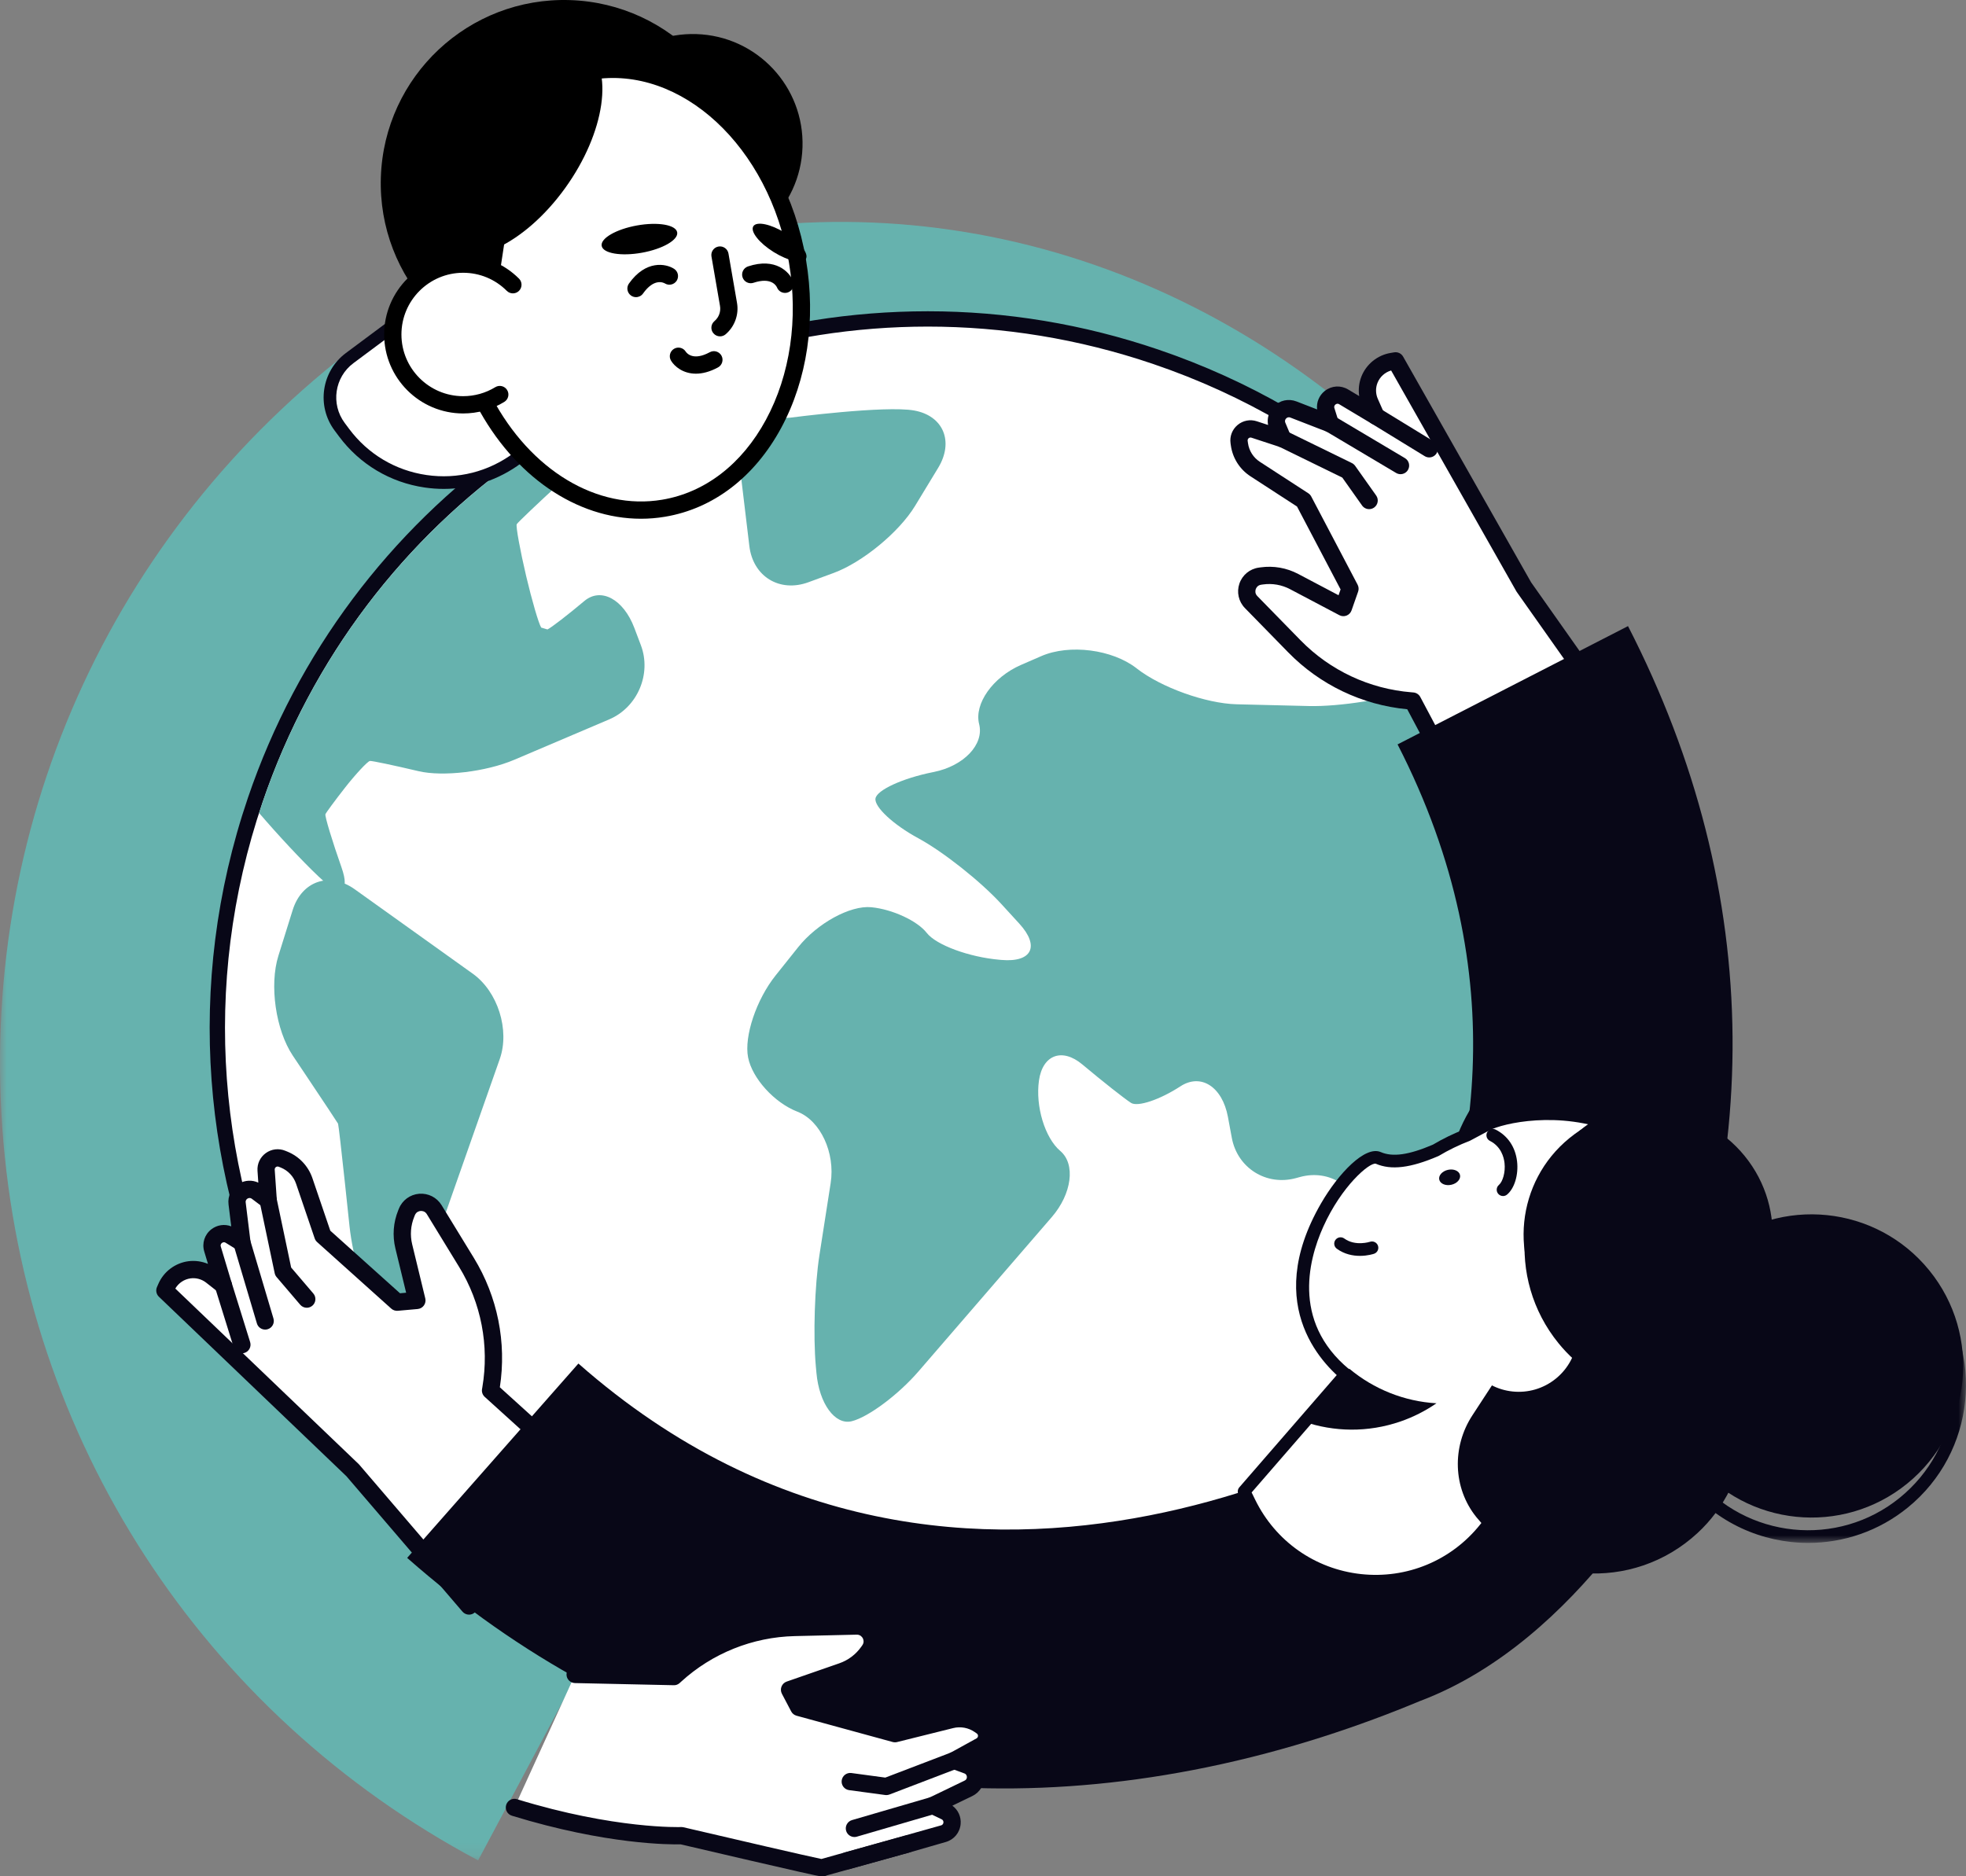 <?xml version="1.0" encoding="UTF-8"?>
<svg width="143.52px" height="137px" viewBox="0 0 143.52 137" version="1.1" xmlns="http://www.w3.org/2000/svg" xmlns:xlink="http://www.w3.org/1999/xlink">
    <rect x="0" y="0" width="143.52" height="137" fill="#808080" stroke="none"/>
    <title>recurso-cienciasnaturales</title>
    <defs>
        <polygon id="path-1" points="0 0 59.181 0 59.181 124.846 0 124.846"></polygon>
        <polygon id="path-3" points="0 0 23.054 0 23.054 23.055 0 23.055"></polygon>
    </defs>
    <g id="Page-1" stroke="none" stroke-width="1" fill="none" fill-rule="evenodd">
        <g id="03-inicio-asignaturas-docentes" transform="translate(-1206, -375)">
            <g id="recurso-cienciasnaturales" transform="translate(1206, 375)">
                <g id="Group-3" transform="translate(0, 10.99)">
                    <mask id="mask-2" fill="white">
                        <use xlink:href="#path-1"></use>
                    </mask>
                    <g id="Clip-2"></g>
                    <path d="M34.903,124.846 C14.764,114.116 1.779,94.121 0.168,71.359 C-1.443,48.598 8.596,26.973 27.023,13.513 L27.142,13.428 L46.033,0 L59.181,18.497 L40.353,31.88 C28.31,40.705 21.751,54.86 22.805,69.757 C23.862,84.678 32.373,97.784 45.574,104.817 L34.903,124.846 Z" id="Fill-1" fill="#66B2AE" mask="url(#mask-2)"></path>
                </g>
                <path d="M105.043,71.877 L90.768,53.58 C81.527,42.064 68.74,36.731 55.675,38.95 C42.292,41.223 31.252,51.248 26.142,65.767 L5.143,58.377 C12.977,36.117 30.474,20.649 51.947,17.002 C72.926,13.439 93.953,21.931 108.189,39.721 L108.275,39.828 L122.595,58.183 L105.043,71.877 Z" id="Fill-4" fill="#66B2AE"></path>
                <path d="M67.642,126.929 C61.992,126.929 56.395,126 51.005,124.169 C23.955,114.966 9.43,85.477 18.627,58.432 C25.77,37.411 45.503,23.287 67.73,23.287 C73.38,23.287 78.979,24.216 84.369,26.05 C97.451,30.495 108.028,39.791 114.152,52.223 C120.276,64.656 121.199,78.708 116.751,91.791 C109.603,112.808 89.869,126.929 67.645,126.929 L67.642,126.929 Z" id="Fill-6" fill="#FFFFFF"></path>
                <path d="M67.731,22.727 C45.264,22.727 25.319,37.003 18.098,58.252 C8.802,85.588 23.483,115.396 50.825,124.698 C56.275,126.55 61.932,127.488 67.642,127.488 C90.108,127.488 110.056,113.215 117.281,91.971 C121.776,78.746 120.844,64.542 114.653,51.975 C108.463,39.409 97.772,30.013 84.549,25.52 C79.1,23.667 73.442,22.727 67.731,22.727 M67.731,23.846 C73.189,23.846 78.74,24.726 84.189,26.579 C110.945,35.671 125.319,64.852 116.222,91.611 C108.975,112.921 88.998,126.369 67.642,126.369 C62.184,126.369 56.633,125.49 51.185,123.639 C24.43,114.536 10.059,85.363 19.157,58.612 C26.398,37.301 46.377,23.846 67.731,23.846" id="Fill-8" fill="#080717"></path>
                <path d="M95.549,51.551 L90.28,51.423 C88.035,51.368 84.751,50.191 82.983,48.806 L82.972,48.797 C81.203,47.413 78.071,47.012 76.012,47.907 L74.537,48.548 C72.477,49.443 71.101,51.388 71.478,52.87 C71.856,54.352 70.363,55.926 68.161,56.368 L68.089,56.382 C65.887,56.824 64.007,57.687 63.911,58.301 C63.814,58.914 65.221,60.221 67.036,61.204 C68.851,62.187 71.577,64.347 73.095,66.002 L74.406,67.434 C75.923,69.09 75.334,70.285 73.097,70.089 L72.974,70.078 C70.737,69.883 68.344,69 67.655,68.117 C66.967,67.234 65.146,66.39 63.608,66.241 C62.07,66.091 59.666,67.406 58.265,69.161 L56.615,71.228 C55.214,72.984 54.312,75.673 54.611,77.204 C54.91,78.735 56.53,80.519 58.211,81.169 C59.892,81.818 60.985,84.165 60.639,86.384 L59.818,91.651 C59.472,93.87 59.355,97.515 59.556,99.752 L59.602,100.251 C59.803,102.488 60.961,104.072 62.175,103.771 C63.389,103.47 65.582,101.833 67.05,100.133 L76.782,88.864 C78.25,87.164 78.53,84.993 77.404,84.039 C76.278,83.085 75.577,80.768 75.846,78.891 C76.114,77.013 77.538,76.486 79.01,77.719 C80.481,78.952 82.082,80.216 82.566,80.527 C83.05,80.839 84.673,80.295 86.171,79.318 C87.67,78.341 89.231,79.348 89.641,81.556 L89.923,83.077 C90.333,85.285 92.441,86.609 94.607,86.019 L94.904,85.938 C97.071,85.348 99.104,86.684 99.421,88.907 L99.753,91.229 C100.07,93.452 101.628,93.97 103.214,92.38 L109.31,86.267 C110.896,84.677 113.72,82.353 115.585,81.103 L118.811,78.94 C119.627,68.015 116.875,57.273 111.294,48.208 L103.481,50.291 C101.364,51.039 97.794,51.606 95.549,51.551" id="Fill-10" fill="#66B2AE"></path>
                <path d="M24.93,63.332 C24.274,61.473 23.698,59.584 23.757,59.449 C23.815,59.314 24.459,58.442 25.187,57.511 C25.914,56.58 26.842,55.572 27.009,55.56 C27.177,55.549 28.77,55.884 30.551,56.306 C32.331,56.727 35.478,56.353 37.545,55.474 L44.471,52.526 C46.538,51.647 47.578,49.208 46.784,47.108 L46.308,45.849 C45.514,43.748 43.871,42.863 42.658,43.882 C41.445,44.901 40.233,45.836 39.963,45.96 L39.701,45.88 L39.509,45.823 C39.327,45.543 38.831,43.846 38.408,42.053 C37.985,40.259 37.641,38.407 37.723,38.273 C37.805,38.138 39.225,36.786 40.879,35.267 L42.633,33.656 C43.824,32.562 44.983,30.667 45.65,28.86 C33.599,34.605 23.781,45.006 19.157,58.612 C19.073,58.861 18.994,59.11 18.914,59.359 C20.288,60.965 22.037,62.844 23.268,64.009 C24.838,65.496 25.586,65.191 24.93,63.332" id="Fill-12" fill="#66B2AE"></path>
                <path d="M25.901,64.934 C24.076,63.627 22.032,64.312 21.363,66.456 L20.323,69.786 C19.652,71.929 20.127,75.21 21.375,77.077 L22.352,78.537 C23.601,80.403 24.648,81.982 24.678,82.044 C24.709,82.107 24.939,84.114 25.177,86.347 L25.515,89.533 C25.752,91.766 26.622,94.753 27.451,96.17 C28.277,97.588 29.564,97.014 30.308,94.895 L36.483,77.325 C37.227,75.206 36.343,72.404 34.516,71.097 L25.901,64.934 Z" id="Fill-14" fill="#66B2AE"></path>
                <path d="M66.801,36.937 L68.487,34.16 C69.652,32.24 68.865,30.356 66.738,29.973 C64.611,29.59 57.676,30.497 57.676,30.497 C55.431,30.563 53.813,32.442 54.08,34.672 L54.703,39.866 C54.97,42.096 56.913,43.286 59.021,42.51 L60.851,41.837 C62.958,41.062 65.636,38.857 66.801,36.937" id="Fill-16" fill="#66B2AE"></path>
                <path d="M44.377,109.287 L35.811,101.527 L35.833,101.396 C36.374,98.209 35.743,94.935 34.056,92.178 L31.698,88.322 C31.218,87.538 30.051,87.634 29.705,88.485 L29.655,88.607 C29.346,89.368 29.284,90.206 29.478,91.004 L30.434,94.95 L28.984,95.079 L23.569,90.217 L22.21,86.225 C21.969,85.519 21.435,84.952 20.744,84.67 L20.587,84.606 C20.009,84.37 19.384,84.821 19.427,85.444 L19.578,87.637 L18.767,87.027 C18.122,86.542 17.211,87.068 17.31,87.869 L17.661,90.731 L16.803,90.203 C16.122,89.785 15.284,90.429 15.514,91.194 L16.307,93.837 L15.436,93.154 C14.982,92.798 14.403,92.639 13.831,92.714 C13.085,92.813 12.445,93.294 12.144,93.983 L12.037,94.226 L25.745,107.349 L34.24,117.263 L44.377,109.287 Z" id="Fill-18" fill="#FFFFFF"></path>
                <path d="M34.24,117.893 C34.062,117.893 33.886,117.818 33.761,117.673 L25.286,107.783 L11.601,94.682 C11.409,94.499 11.353,94.216 11.459,93.974 L11.566,93.73 C11.953,92.844 12.79,92.216 13.748,92.089 C14.236,92.025 14.732,92.094 15.182,92.282 L14.91,91.376 C14.729,90.774 14.934,90.138 15.432,89.755 C15.854,89.431 16.398,89.356 16.88,89.541 L16.684,87.946 C16.606,87.321 16.898,86.736 17.444,86.42 C17.891,86.162 18.408,86.141 18.857,86.35 L18.798,85.487 C18.763,84.976 18.989,84.492 19.404,84.192 C19.819,83.892 20.351,83.828 20.824,84.022 L20.982,84.086 C21.842,84.437 22.506,85.142 22.806,86.022 L24.112,89.858 L29.201,94.427 L29.648,94.387 L28.864,91.153 C28.639,90.22 28.71,89.258 29.071,88.37 L29.121,88.247 C29.37,87.633 29.937,87.216 30.599,87.162 C31.26,87.11 31.888,87.426 32.235,87.993 L34.594,91.849 C36.323,94.675 36.993,98.02 36.489,101.291 L44.8,108.82 C45.058,109.054 45.078,109.452 44.844,109.71 C44.61,109.968 44.211,109.988 43.953,109.754 L35.387,101.994 C35.228,101.85 35.153,101.634 35.189,101.421 L35.212,101.29 C35.727,98.253 35.126,95.134 33.518,92.507 L31.159,88.651 C31.017,88.42 30.793,88.412 30.702,88.419 C30.612,88.426 30.391,88.471 30.288,88.723 L30.239,88.845 C29.978,89.486 29.926,90.182 30.09,90.856 L31.046,94.802 C31.089,94.98 31.053,95.169 30.946,95.318 C30.839,95.467 30.672,95.562 30.489,95.578 L29.039,95.707 C28.867,95.722 28.692,95.665 28.562,95.548 L23.147,90.686 C23.067,90.614 23.007,90.523 22.972,90.42 L21.613,86.428 C21.431,85.895 21.027,85.466 20.506,85.253 L20.348,85.189 C20.252,85.15 20.178,85.188 20.143,85.214 C20.107,85.239 20.048,85.298 20.055,85.4 L20.207,87.594 C20.224,87.84 20.095,88.073 19.879,88.191 C19.662,88.309 19.397,88.289 19.199,88.141 L18.387,87.531 C18.257,87.432 18.135,87.477 18.075,87.512 C18.014,87.547 17.915,87.63 17.935,87.792 L18.287,90.654 C18.316,90.895 18.205,91.131 18.002,91.262 C17.798,91.392 17.537,91.395 17.331,91.268 L16.472,90.74 C16.35,90.665 16.25,90.717 16.201,90.755 C16.152,90.792 16.076,90.876 16.117,91.013 L16.91,93.656 C16.989,93.919 16.889,94.203 16.662,94.358 C16.435,94.513 16.133,94.503 15.917,94.333 L15.047,93.65 C14.727,93.4 14.316,93.286 13.912,93.34 C13.446,93.401 13.032,93.68 12.798,94.083 L26.18,106.894 C26.195,106.908 26.21,106.923 26.223,106.939 L34.718,116.853 C34.945,117.117 34.914,117.515 34.65,117.741 C34.531,117.843 34.385,117.893 34.24,117.893" id="Fill-20" fill="#080717"></path>
                <polygon id="Fill-22" fill="#FFFFFF" points="22.395 94.854 20.67 92.833 19.578 87.636"></polygon>
                <path d="M22.395,95.485 C22.217,95.485 22.04,95.41 21.915,95.264 L20.19,93.243 C20.122,93.163 20.075,93.067 20.053,92.963 L18.96,87.767 C18.889,87.426 19.107,87.092 19.448,87.02 C19.786,86.948 20.123,87.167 20.194,87.507 L21.254,92.547 L22.874,94.445 C23.1,94.71 23.069,95.108 22.804,95.334 C22.685,95.435 22.54,95.485 22.395,95.485" id="Fill-24" fill="#080717"></path>
                <path d="M17.661,90.731 L19.358,96.45 L17.661,90.731 Z" id="Fill-26" fill="#FFFFFF"></path>
                <path d="M19.358,97.08 C19.086,97.08 18.835,96.903 18.754,96.629 L17.056,90.91 C16.957,90.576 17.147,90.225 17.481,90.126 C17.817,90.027 18.166,90.217 18.265,90.551 L19.963,96.27 C20.062,96.604 19.872,96.955 19.538,97.054 C19.478,97.072 19.417,97.08 19.358,97.08" id="Fill-28" fill="#080717"></path>
                <path d="M16.306,93.837 L17.659,98.182 L16.306,93.837 Z" id="Fill-30" fill="#FFFFFF"></path>
                <path d="M17.659,98.812 C17.39,98.812 17.14,98.639 17.056,98.369 L15.704,94.024 C15.601,93.692 15.787,93.338 16.119,93.235 C16.45,93.131 16.805,93.317 16.909,93.649 L18.261,97.994 C18.364,98.327 18.178,98.68 17.846,98.784 C17.784,98.803 17.721,98.812 17.659,98.812" id="Fill-32" fill="#080717"></path>
                <path d="M103.652,124.203 C115.496,119.743 122.327,106.108 122.623,105.907 L110.535,110.066 L105.272,102.211 C103.875,103.14 70.727,124.663 42.224,99.558 L29.724,113.749 C46.165,128.231 66.357,133.516 88.118,129.033 C94.048,127.811 99.331,126.006 103.652,124.203" id="Fill-34" fill="#080717"></path>
                <path d="M41.986,122.258 L49.197,122.415 L49.295,122.326 C51.681,120.145 54.776,118.903 58.007,118.828 L62.525,118.723 C63.444,118.702 63.996,119.735 63.467,120.487 L63.392,120.595 C62.92,121.266 62.248,121.773 61.473,122.042 L57.638,123.375 L58.314,124.664 L65.334,126.583 L69.426,125.564 C70.15,125.384 70.916,125.527 71.527,125.954 L71.667,126.052 C72.178,126.41 72.136,127.18 71.59,127.481 L69.664,128.541 L70.616,128.893 C71.373,129.172 71.424,130.223 70.697,130.574 L68.101,131.828 L69.009,132.264 C69.73,132.61 69.642,133.663 68.874,133.884 L66.223,134.649 L60.014,136.373 C60.56,136.562 49.753,134.031 49.753,134.031 C49.753,134.031 44.911,134.232 37.554,131.97 L41.986,122.258 Z" id="Fill-36" fill="#FFFFFF"></path>
                <path d="M60.041,137 C59.859,137 59.656,136.956 59.455,136.913 C59.171,136.852 58.767,136.762 58.282,136.653 C57.316,136.434 56.03,136.139 54.745,135.841 C52.443,135.308 50.143,134.77 49.689,134.664 C48.968,134.681 44.291,134.701 37.368,132.573 C37.035,132.471 36.849,132.118 36.951,131.785 C37.053,131.453 37.405,131.265 37.739,131.368 C44.889,133.567 49.679,133.404 49.726,133.401 C49.785,133.4 49.84,133.405 49.896,133.418 C53.538,134.271 58.983,135.534 59.965,135.733 L68.699,133.279 C68.837,133.239 68.866,133.13 68.871,133.069 C68.877,133.008 68.866,132.895 68.736,132.833 L67.828,132.397 C67.609,132.292 67.47,132.072 67.47,131.829 C67.47,131.587 67.608,131.366 67.826,131.261 L70.423,130.007 C70.57,129.936 70.586,129.808 70.583,129.738 C70.58,129.668 70.551,129.541 70.398,129.485 L69.445,129.133 C69.214,129.048 69.053,128.835 69.035,128.589 C69.016,128.343 69.143,128.109 69.359,127.99 L71.285,126.929 C71.375,126.879 71.393,126.798 71.395,126.754 C71.397,126.71 71.389,126.628 71.305,126.569 L71.165,126.471 C70.703,126.148 70.126,126.04 69.578,126.177 L65.486,127.196 C65.381,127.222 65.271,127.22 65.167,127.192 L58.148,125.272 C57.979,125.226 57.837,125.112 57.756,124.957 L57.079,123.669 C56.994,123.506 56.983,123.314 57.051,123.144 C57.118,122.973 57.257,122.84 57.43,122.78 L61.266,121.447 C61.92,121.22 62.477,120.8 62.876,120.233 L62.951,120.126 C63.108,119.903 63.025,119.693 62.983,119.613 C62.94,119.533 62.809,119.349 62.54,119.354 L58.021,119.459 C54.942,119.53 51.994,120.714 49.72,122.791 L49.622,122.881 C49.502,122.991 49.345,123.054 49.183,123.046 L41.972,122.889 C41.624,122.881 41.348,122.593 41.355,122.245 C41.363,121.897 41.668,121.626 41.999,121.628 L48.958,121.78 C51.445,119.547 54.648,118.276 57.992,118.198 L62.51,118.094 C63.174,118.08 63.782,118.433 64.095,119.019 C64.408,119.605 64.365,120.307 63.983,120.85 L63.908,120.957 C63.355,121.742 62.585,122.323 61.68,122.638 L58.535,123.731 L58.744,124.129 L65.341,125.932 L69.274,124.953 C70.174,124.729 71.128,124.906 71.888,125.438 L72.028,125.536 C72.448,125.83 72.682,126.311 72.654,126.822 C72.626,127.334 72.342,127.787 71.893,128.033 L71.136,128.451 C71.555,128.715 71.818,129.162 71.842,129.677 C71.873,130.307 71.539,130.868 70.971,131.142 L69.524,131.841 C69.94,132.146 70.172,132.644 70.128,133.174 C70.075,133.8 69.652,134.317 69.048,134.491 L66.397,135.255 L60.37,136.929 C60.275,136.981 60.163,137 60.041,137" id="Fill-38" fill="#080717"></path>
                <polygon id="Fill-40" fill="#FFFFFF" points="62.07 130.082 64.703 130.438 69.663 128.542"></polygon>
                <path d="M64.703,131.068 C64.675,131.068 64.647,131.066 64.619,131.062 L61.986,130.707 C61.641,130.66 61.399,130.343 61.445,129.998 C61.492,129.652 61.809,129.41 62.154,129.457 L64.628,129.791 L69.438,127.953 C69.763,127.829 70.128,127.992 70.252,128.317 C70.376,128.642 70.214,129.007 69.888,129.131 L64.928,131.027 C64.856,131.054 64.78,131.068 64.703,131.068" id="Fill-42" fill="#080717"></path>
                <path d="M68.1,131.829 L62.373,133.499 L68.1,131.829 Z" id="Fill-44" fill="#FFFFFF"></path>
                <path d="M62.373,134.129 C62.1,134.129 61.848,133.95 61.768,133.675 C61.671,133.341 61.863,132.991 62.197,132.893 L67.924,131.224 C68.257,131.126 68.608,131.318 68.706,131.652 C68.803,131.987 68.611,132.337 68.277,132.434 L62.55,134.104 C62.491,134.121 62.431,134.129 62.373,134.129" id="Fill-46" fill="#080717"></path>
                <path d="M66.222,134.649 L61.837,135.865 L66.222,134.649 Z" id="Fill-48" fill="#FFFFFF"></path>
                <path d="M61.837,136.495 C61.561,136.495 61.307,136.312 61.23,136.033 C61.137,135.697 61.333,135.35 61.669,135.257 L66.054,134.041 C66.39,133.948 66.737,134.145 66.83,134.48 C66.923,134.816 66.726,135.163 66.39,135.256 L62.006,136.472 C61.949,136.488 61.893,136.495 61.837,136.495" id="Fill-50" fill="#080717"></path>
                <path d="M108.547,61.394 L103.125,51.186 L102.993,51.176 C99.771,50.919 96.751,49.504 94.492,47.192 L91.333,43.96 C90.691,43.302 91.07,42.194 91.98,42.068 L92.11,42.049 C92.923,41.937 93.751,42.082 94.477,42.465 L98.068,44.36 L98.549,42.986 L95.164,36.544 L91.627,34.247 C91.002,33.841 90.583,33.183 90.479,32.445 L90.455,32.276 C90.368,31.658 90.959,31.164 91.552,31.358 L93.642,32.043 L93.249,31.106 C92.937,30.362 93.671,29.608 94.423,29.9 L97.111,30.943 L96.81,29.981 C96.571,29.218 97.401,28.564 98.087,28.975 L100.455,30.392 L100.006,29.38 C99.772,28.852 99.76,28.252 99.973,27.716 C100.251,27.017 100.875,26.515 101.617,26.391 L101.879,26.348 L111.239,42.856 L118.765,53.523 L108.547,61.394 Z" id="Fill-52" fill="#FFFFFF"></path>
                <path d="M108.548,62.025 C108.322,62.025 108.104,61.903 107.991,61.69 L102.73,51.786 C99.436,51.473 96.358,50.003 94.042,47.633 L90.883,44.401 C90.418,43.925 90.263,43.24 90.478,42.611 C90.693,41.983 91.236,41.535 91.894,41.444 L92.024,41.426 C92.974,41.294 93.924,41.461 94.772,41.908 L97.716,43.461 L97.864,43.037 L94.683,36.984 L91.284,34.776 C90.506,34.27 89.985,33.453 89.855,32.533 L89.831,32.364 C89.76,31.857 89.952,31.358 90.345,31.03 C90.738,30.701 91.263,30.6 91.749,30.759 L92.571,31.029 C92.479,30.542 92.626,30.045 92.985,29.676 C93.425,29.224 94.064,29.085 94.652,29.313 L96.15,29.894 C96.089,29.382 96.294,28.873 96.712,28.543 C97.206,28.155 97.872,28.112 98.411,28.435 L99.223,28.92 C99.152,28.439 99.206,27.94 99.388,27.483 C99.746,26.585 100.56,25.929 101.514,25.77 L101.777,25.726 C102.037,25.683 102.298,25.807 102.428,26.037 L111.772,42.518 L119.281,53.16 C119.482,53.445 119.414,53.838 119.129,54.039 C118.844,54.24 118.451,54.172 118.251,53.887 L110.724,43.22 C110.712,43.203 110.701,43.185 110.691,43.167 L101.554,27.051 C101.106,27.18 100.734,27.512 100.56,27.95 C100.41,28.326 100.418,28.755 100.583,29.125 L101.031,30.137 C101.143,30.388 101.079,30.682 100.873,30.864 C100.667,31.047 100.366,31.074 100.131,30.933 L97.764,29.516 C97.641,29.443 97.541,29.495 97.493,29.534 C97.444,29.572 97.369,29.656 97.412,29.794 L97.713,30.755 C97.786,30.986 97.719,31.238 97.542,31.404 C97.365,31.569 97.109,31.619 96.884,31.531 L94.196,30.488 C94.043,30.429 93.938,30.505 93.889,30.555 C93.84,30.605 93.768,30.712 93.831,30.863 L94.223,31.799 C94.319,32.027 94.272,32.289 94.105,32.471 C93.938,32.652 93.681,32.719 93.446,32.642 L91.356,31.957 C91.261,31.925 91.188,31.968 91.154,31.996 C91.12,32.025 91.066,32.087 91.08,32.189 L91.104,32.358 C91.182,32.916 91.498,33.412 91.971,33.719 L95.508,36.016 C95.598,36.075 95.672,36.156 95.722,36.251 L99.108,42.693 C99.189,42.848 99.203,43.03 99.145,43.195 L98.664,44.569 C98.603,44.742 98.47,44.88 98.299,44.947 C98.129,45.014 97.937,45.004 97.775,44.918 L94.184,43.023 C93.571,42.699 92.883,42.579 92.197,42.674 L92.067,42.693 C91.798,42.73 91.7,42.933 91.671,43.019 C91.642,43.105 91.594,43.325 91.784,43.52 L94.943,46.752 C97.096,48.955 99.973,50.303 103.043,50.548 L103.176,50.559 C103.39,50.576 103.582,50.701 103.683,50.891 L109.104,61.099 C109.267,61.406 109.151,61.788 108.843,61.951 C108.749,62.001 108.648,62.025 108.548,62.025" id="Fill-54" fill="#080717"></path>
                <polygon id="Fill-56" fill="#FFFFFF" points="99.948 36.544 98.412 34.376 93.642 32.043"></polygon>
                <path d="M99.948,37.175 C99.75,37.175 99.556,37.082 99.433,36.909 L97.99,34.872 L93.364,32.609 C93.052,32.456 92.922,32.079 93.075,31.766 C93.228,31.454 93.605,31.323 93.918,31.477 L98.688,33.81 C98.783,33.857 98.864,33.926 98.926,34.012 L100.462,36.18 C100.663,36.464 100.596,36.857 100.312,37.059 C100.201,37.137 100.074,37.175 99.948,37.175" id="Fill-58" fill="#080717"></path>
                <path d="M97.111,30.943 L102.239,33.991 L97.111,30.943 Z" id="Fill-60" fill="#FFFFFF"></path>
                <path d="M102.239,34.622 C102.129,34.622 102.019,34.593 101.918,34.533 L96.79,31.485 C96.49,31.307 96.392,30.92 96.57,30.621 C96.747,30.322 97.134,30.223 97.434,30.401 L102.562,33.45 C102.861,33.628 102.959,34.014 102.781,34.314 C102.664,34.512 102.454,34.622 102.239,34.622" id="Fill-62" fill="#080717"></path>
                <path d="M100.455,30.392 L104.335,32.769 L100.455,30.392 Z" id="Fill-64" fill="#FFFFFF"></path>
                <path d="M104.334,33.399 C104.222,33.399 104.108,33.369 104.005,33.306 L100.125,30.929 C99.828,30.748 99.735,30.359 99.917,30.063 C100.099,29.766 100.487,29.673 100.784,29.854 L104.664,32.231 C104.961,32.413 105.054,32.801 104.872,33.098 C104.753,33.292 104.546,33.399 104.334,33.399" id="Fill-66" fill="#080717"></path>
                <path d="M95.455,123.153 L89.131,116.124 C90.374,114.997 119.37,88.141 102.024,54.352 L118.847,45.715 C128.854,65.205 129.025,86.077 119.341,106.073 C117.337,110.211 115.099,113.903 112.909,117.081 C112.214,118.09 95.455,123.153 95.455,123.153" id="Fill-68" fill="#080717"></path>
                <path d="M106.079,83.779 C109.584,72.997 120.673,77.243 122.936,83.293 C123.141,83.843 123.619,84.235 123.92,84.717 C123.513,85.452 122.978,86.092 122.307,86.605 C118.579,89.457 105.682,91.217 106.079,83.779" id="Fill-70" fill="#080717"></path>
                <path d="M91.219,109.713 L90.821,108.899 L101.27,96.855 L112.451,106.556 L108.409,111.608 C103.718,117.472 94.52,116.458 91.219,109.713" id="Fill-72" fill="#FFFFFF"></path>
                <path d="M91.634,109.51 C93.114,112.535 95.996,114.561 99.343,114.93 C102.693,115.298 105.944,113.949 108.048,111.319 L111.812,106.614 L101.316,97.507 L91.37,108.971 L91.634,109.51 Z M100.433,115.914 C100.038,115.914 99.641,115.892 99.242,115.848 C95.578,115.444 92.424,113.227 90.804,109.916 L90.405,109.102 C90.324,108.936 90.35,108.736 90.472,108.596 L100.921,96.553 C101.001,96.46 101.115,96.403 101.237,96.394 C101.358,96.384 101.48,96.426 101.573,96.506 L112.753,106.207 C112.941,106.37 112.966,106.651 112.811,106.845 L108.77,111.897 C106.718,114.461 103.666,115.914 100.433,115.914 L100.433,115.914 Z" id="Fill-74" fill="#080717"></path>
                <path d="M109.944,109.599 C112.118,109.885 114.403,109.681 116.635,108.91 C124.109,106.328 127.975,98.423 125.641,91.13 C121.811,79.164 110.561,81.024 108.504,82.13 C108.023,82.39 107.556,82.639 107.103,82.877 C106.294,83.188 105.529,83.561 104.811,83.99 C103.141,84.707 101.728,85.025 100.612,84.543 C98.9,83.803 90.415,94.565 98.656,100.696 L109.944,109.599 Z" id="Fill-76" fill="#FFFFFF"></path>
                <path d="M111.845,110.186 C111.193,110.186 110.538,110.143 109.883,110.057 C109.63,110.024 109.452,109.792 109.485,109.539 C109.519,109.286 109.752,109.109 110.004,109.141 C112.188,109.428 114.37,109.203 116.484,108.473 C123.665,105.993 127.495,98.437 125.201,91.271 C123.83,86.985 121.368,84.099 117.886,82.693 C113.815,81.05 109.688,82.018 108.724,82.537 C108.241,82.797 107.773,83.048 107.317,83.287 C106.494,83.606 105.747,83.969 105.049,84.387 C105.031,84.397 105.012,84.407 104.993,84.415 C102.966,85.285 101.558,85.455 100.428,84.967 C99.963,84.874 97.938,86.599 96.601,89.569 C95.465,92.093 94.257,96.847 98.933,100.326 C99.137,100.478 99.18,100.767 99.028,100.972 C98.876,101.177 98.586,101.219 98.381,101.067 C96.811,99.899 92.031,95.496 96.433,87.872 C97.697,85.685 99.653,83.626 100.795,84.118 C101.668,84.496 102.842,84.329 104.601,83.578 C105.337,83.139 106.123,82.759 106.937,82.446 C107.341,82.231 107.806,81.982 108.286,81.723 C109.73,80.946 114.131,80.181 118.231,81.836 C121.981,83.35 124.622,86.429 126.082,90.989 C128.529,98.637 124.446,106.701 116.786,109.347 C115.168,109.905 113.513,110.186 111.845,110.186" id="Fill-78" fill="#080717"></path>
                <path d="M99.277,91.697 C98.773,91.697 98.154,91.586 97.591,91.177 C97.384,91.028 97.338,90.739 97.488,90.532 C97.638,90.325 97.927,90.28 98.134,90.429 C98.942,91.016 99.998,90.672 100.009,90.669 C100.25,90.588 100.512,90.717 100.594,90.958 C100.676,91.198 100.549,91.46 100.308,91.543 C100.276,91.554 99.85,91.697 99.277,91.697" id="Fill-80" fill="#080717"></path>
                <path d="M109.723,87.329 C109.591,87.329 109.461,87.273 109.369,87.164 C109.205,86.969 109.23,86.678 109.425,86.513 C109.684,86.295 109.913,85.619 109.831,84.907 C109.781,84.484 109.578,83.714 108.765,83.301 C108.537,83.186 108.446,82.908 108.561,82.68 C108.676,82.453 108.953,82.361 109.182,82.477 C110.071,82.928 110.627,83.753 110.748,84.801 C110.861,85.77 110.561,86.765 110.02,87.22 C109.933,87.293 109.828,87.329 109.723,87.329" id="Fill-82" fill="#080717"></path>
                <path d="M105.945,86.506 C105.526,86.598 105.133,86.429 105.067,86.128 C105,85.826 105.286,85.507 105.705,85.415 C106.123,85.323 106.516,85.492 106.583,85.793 C106.649,86.095 106.364,86.414 105.945,86.506" id="Fill-84" fill="#080717"></path>
                <path d="M98.501,99.936 L95.157,103.791 C97.373,104.554 99.851,104.612 102.238,103.788 C103.193,103.458 104.07,103.006 104.863,102.46 C102.518,102.326 100.285,101.427 98.501,99.936" id="Fill-86" fill="#080717"></path>
                <path d="M125.254,91.151 C120.514,95.012 119.801,101.985 123.662,106.725 C127.523,111.466 134.495,112.178 139.236,108.317 C143.976,104.456 144.689,97.484 140.828,92.743 C136.967,88.003 129.994,87.29 125.254,91.151" id="Fill-88" fill="#080717"></path>
                <g id="Group-92" transform="translate(120.466, 89.6)">
                    <mask id="mask-4" fill="white">
                        <use xlink:href="#path-3"></use>
                    </mask>
                    <g id="Clip-91"></g>
                    <path d="M11.517,0.924 C9.162,0.924 6.792,1.702 4.828,3.303 C2.631,5.092 1.262,7.63 0.974,10.449 C0.686,13.267 1.513,16.03 3.302,18.226 C6.995,22.762 13.691,23.446 18.226,19.752 C20.423,17.963 21.792,15.425 22.08,12.606 C22.368,9.788 21.541,7.025 19.752,4.828 C17.658,2.258 14.599,0.924 11.517,0.924 M11.538,23.055 C8.186,23.055 4.862,21.605 2.585,18.81 C-1.43,13.88 -0.686,6.602 4.244,2.586 C9.174,-1.43 16.453,-0.686 20.468,4.245 C24.484,9.175 23.74,16.453 18.81,20.469 C16.674,22.208 14.098,23.055 11.538,23.055" id="Fill-90" fill="#080717" mask="url(#mask-4)"></path>
                </g>
                <path d="M114.262,92.955 C118.434,92.142 122.929,93.764 125.549,97.6 C128.611,102.082 127.903,108.257 123.915,111.939 C119.179,116.312 111.816,115.732 107.807,110.81 C107.796,110.796 107.785,110.783 107.773,110.769 C106.061,108.646 105.99,105.632 107.481,103.348 L114.262,92.955 Z" id="Fill-93" fill="#080717"></path>
                <path d="M114.573,83.096 C110.68,86.267 110.095,91.993 113.265,95.886 C116.436,99.779 122.163,100.365 126.056,97.194 C129.949,94.023 130.534,88.297 127.363,84.404 C124.192,80.511 118.466,79.925 114.573,83.096" id="Fill-95" fill="#080717"></path>
                <path d="M108.149,93.984 C106.307,95.485 106.029,98.195 107.53,100.037 C109.031,101.879 111.741,102.157 113.583,100.656 C115.426,99.155 115.703,96.445 114.202,94.603 C112.701,92.76 109.991,92.483 108.149,93.984" id="Fill-97" fill="#FFFFFF"></path>
                <path d="M117.391,99.36 C116.987,99.689 116.567,99.982 116.133,100.245 C115.269,99.656 114.474,98.936 113.779,98.084 C109.918,93.344 110.63,86.371 115.371,82.51 C115.775,82.181 116.197,81.888 116.629,81.625 C117.493,82.214 118.29,82.933 118.984,83.786 C122.844,88.526 122.132,95.499 117.391,99.36" id="Fill-99" fill="#080717"></path>
                <path d="M24.885,31.278 L24.885,31.278 C27.999,35.459 33.914,36.324 38.094,33.209 L52.921,22.164 L45.052,11.6 L25.649,26.055 C23.995,27.286 23.654,29.625 24.885,31.278" id="Fill-101" fill="#FFFFFF"></path>
                <path d="M25.162,30.879 L25.487,31.315 C26.858,33.155 28.863,34.351 31.133,34.683 C33.404,35.015 35.667,34.443 37.506,33.072 L52.277,22.07 L44.958,12.244 L25.8,26.516 C24.421,27.543 24.136,29.5 25.162,30.879 M32.395,35.697 C31.932,35.697 31.466,35.663 31,35.595 C28.486,35.227 26.266,33.903 24.749,31.866 L24.423,31.43 L24.423,31.429 C23.093,29.643 23.464,27.108 25.249,25.777 L44.777,11.23 C44.875,11.157 44.998,11.125 45.119,11.144 C45.24,11.162 45.349,11.227 45.421,11.324 L53.29,21.889 C53.442,22.093 53.4,22.381 53.196,22.533 L38.057,33.811 C36.398,35.047 34.427,35.697 32.395,35.697" id="Fill-103" fill="#080717"></path>
                <path d="M54.548,13.817 C54.306,21.202 48.123,26.994 40.738,26.752 C33.352,26.51 27.561,20.327 27.803,12.942 C28.045,5.556 34.228,-0.235 41.613,0.007 C48.999,0.248 54.79,6.432 54.548,13.817" id="Fill-105" fill="#000000"></path>
                <path d="M58.583,10.752 C58.438,15.171 54.739,18.636 50.32,18.491 C45.901,18.347 42.436,14.647 42.58,10.228 C42.725,5.809 46.425,2.344 50.844,2.489 C55.263,2.633 58.728,6.333 58.583,10.752" id="Fill-107" fill="#000000"></path>
                <path d="M33.256,16.871 C34.184,10.828 37.934,6.068 43.09,5.202 C49.965,4.048 56.738,10.254 58.217,19.065 C59.696,27.876 55.322,35.954 48.447,37.108 C43.291,37.974 38.192,34.699 35.341,29.29 L33.256,16.871 Z" id="Fill-109" fill="#FFFFFF"></path>
                <path d="M46.792,37.876 C42.094,37.876 37.519,34.773 34.783,29.584 C34.621,29.276 34.739,28.895 35.047,28.732 C35.354,28.57 35.736,28.688 35.898,28.996 C38.716,34.342 43.599,37.284 48.342,36.486 C51.472,35.961 54.159,33.891 55.91,30.657 C57.689,27.372 58.287,23.292 57.595,19.169 C56.176,10.716 49.718,4.726 43.194,5.823 C38.453,6.619 34.797,10.993 33.879,16.967 C33.826,17.311 33.504,17.547 33.16,17.494 C32.816,17.441 32.58,17.119 32.633,16.775 C33.635,10.255 37.698,5.468 42.986,4.58 C50.189,3.37 57.304,9.821 58.838,18.96 C59.577,23.36 58.931,27.727 57.019,31.258 C55.079,34.84 52.072,37.138 48.551,37.729 C47.965,37.828 47.377,37.876 46.792,37.876" id="Fill-111" fill="#000000"></path>
                <path d="M54.994,16.52 C54.756,16.902 55.422,17.746 56.481,18.405 C57.54,19.063 58.591,19.287 58.829,18.905 C59.067,18.522 58.401,17.678 57.342,17.02 C56.283,16.361 55.232,16.138 54.994,16.52" id="Fill-113" fill="#000000"></path>
                <path d="M43.923,17.953 C44.022,18.503 45.336,18.726 46.858,18.453 C48.38,18.179 49.534,17.512 49.435,16.962 C49.337,16.412 48.022,16.188 46.5,16.462 C44.978,16.736 43.824,17.403 43.923,17.953" id="Fill-115" fill="#000000"></path>
                <path d="M52.562,24.559 C52.383,24.559 52.206,24.483 52.081,24.336 C51.856,24.071 51.888,23.673 52.154,23.448 C52.481,23.171 52.633,22.753 52.56,22.332 L51.938,18.728 C51.878,18.385 52.108,18.059 52.452,18 C52.792,17.941 53.121,18.17 53.18,18.514 L53.803,22.118 C53.95,22.97 53.631,23.849 52.969,24.41 C52.851,24.51 52.706,24.559 52.562,24.559" id="Fill-117" fill="#000000"></path>
                <path d="M46.428,21.696 C46.302,21.696 46.174,21.658 46.064,21.579 C45.78,21.378 45.713,20.984 45.915,20.701 C47.144,18.969 48.606,19.241 49.207,19.627 C49.5,19.815 49.585,20.204 49.398,20.498 C49.212,20.787 48.827,20.874 48.536,20.694 C48.405,20.619 47.733,20.318 46.942,21.431 C46.82,21.604 46.625,21.696 46.428,21.696" id="Fill-119" fill="#000000"></path>
                <path d="M57.309,21.387 C57.06,21.387 56.824,21.238 56.725,20.994 C56.664,20.856 56.299,20.217 55.004,20.648 C54.674,20.758 54.317,20.579 54.207,20.249 C54.097,19.919 54.276,19.562 54.606,19.452 C56.621,18.781 57.639,19.863 57.897,20.529 C58.023,20.854 57.861,21.219 57.536,21.344 C57.462,21.373 57.385,21.387 57.309,21.387" id="Fill-121" fill="#000000"></path>
                <path d="M50.803,27.284 C49.855,27.284 49.235,26.747 48.987,26.336 C48.807,26.038 48.902,25.651 49.2,25.471 C49.495,25.293 49.878,25.384 50.06,25.675 C50.145,25.8 50.614,26.367 51.815,25.717 C52.121,25.551 52.504,25.665 52.67,25.971 C52.835,26.278 52.721,26.66 52.415,26.826 C51.804,27.157 51.264,27.284 50.803,27.284" id="Fill-123" fill="#000000"></path>
                <polygon id="Fill-125" fill="#000000" points="35.112 9.291 37.42 13.77 36.325 20.986 31.689 20.562 31.307 10.8"></polygon>
                <path d="M41.246,13.747 C38.307,17.819 34.211,19.766 32.098,18.096 C29.984,16.426 30.654,11.771 33.594,7.699 C36.533,3.627 40.629,1.68 42.742,3.351 C44.855,5.021 44.185,9.675 41.246,13.747" id="Fill-127" fill="#000000"></path>
                <path d="M36.485,28.807 C35.706,29.283 34.79,29.557 33.811,29.557 C30.974,29.557 28.675,27.258 28.675,24.421 C28.675,21.585 30.974,19.285 33.811,19.285 C35.229,19.285 36.513,19.86 37.442,20.79 C38.372,21.719 37.961,27.905 36.485,28.807" id="Fill-129" fill="#FFFFFF"></path>
                <path d="M33.81,30.188 C30.631,30.188 28.044,27.601 28.044,24.422 C28.044,21.242 30.631,18.655 33.81,18.655 C35.35,18.655 36.798,19.255 37.888,20.344 C38.134,20.59 38.134,20.99 37.888,21.236 C37.642,21.482 37.243,21.482 36.996,21.236 C36.145,20.385 35.013,19.916 33.81,19.916 C31.326,19.916 29.305,21.937 29.305,24.422 C29.305,26.906 31.326,28.927 33.81,28.927 C34.64,28.927 35.451,28.7 36.156,28.269 C36.453,28.088 36.841,28.182 37.022,28.479 C37.204,28.776 37.11,29.164 36.813,29.345 C35.911,29.897 34.873,30.188 33.81,30.188" id="Fill-131" fill="#000000"></path>
            </g>
        </g>
    </g>
</svg>